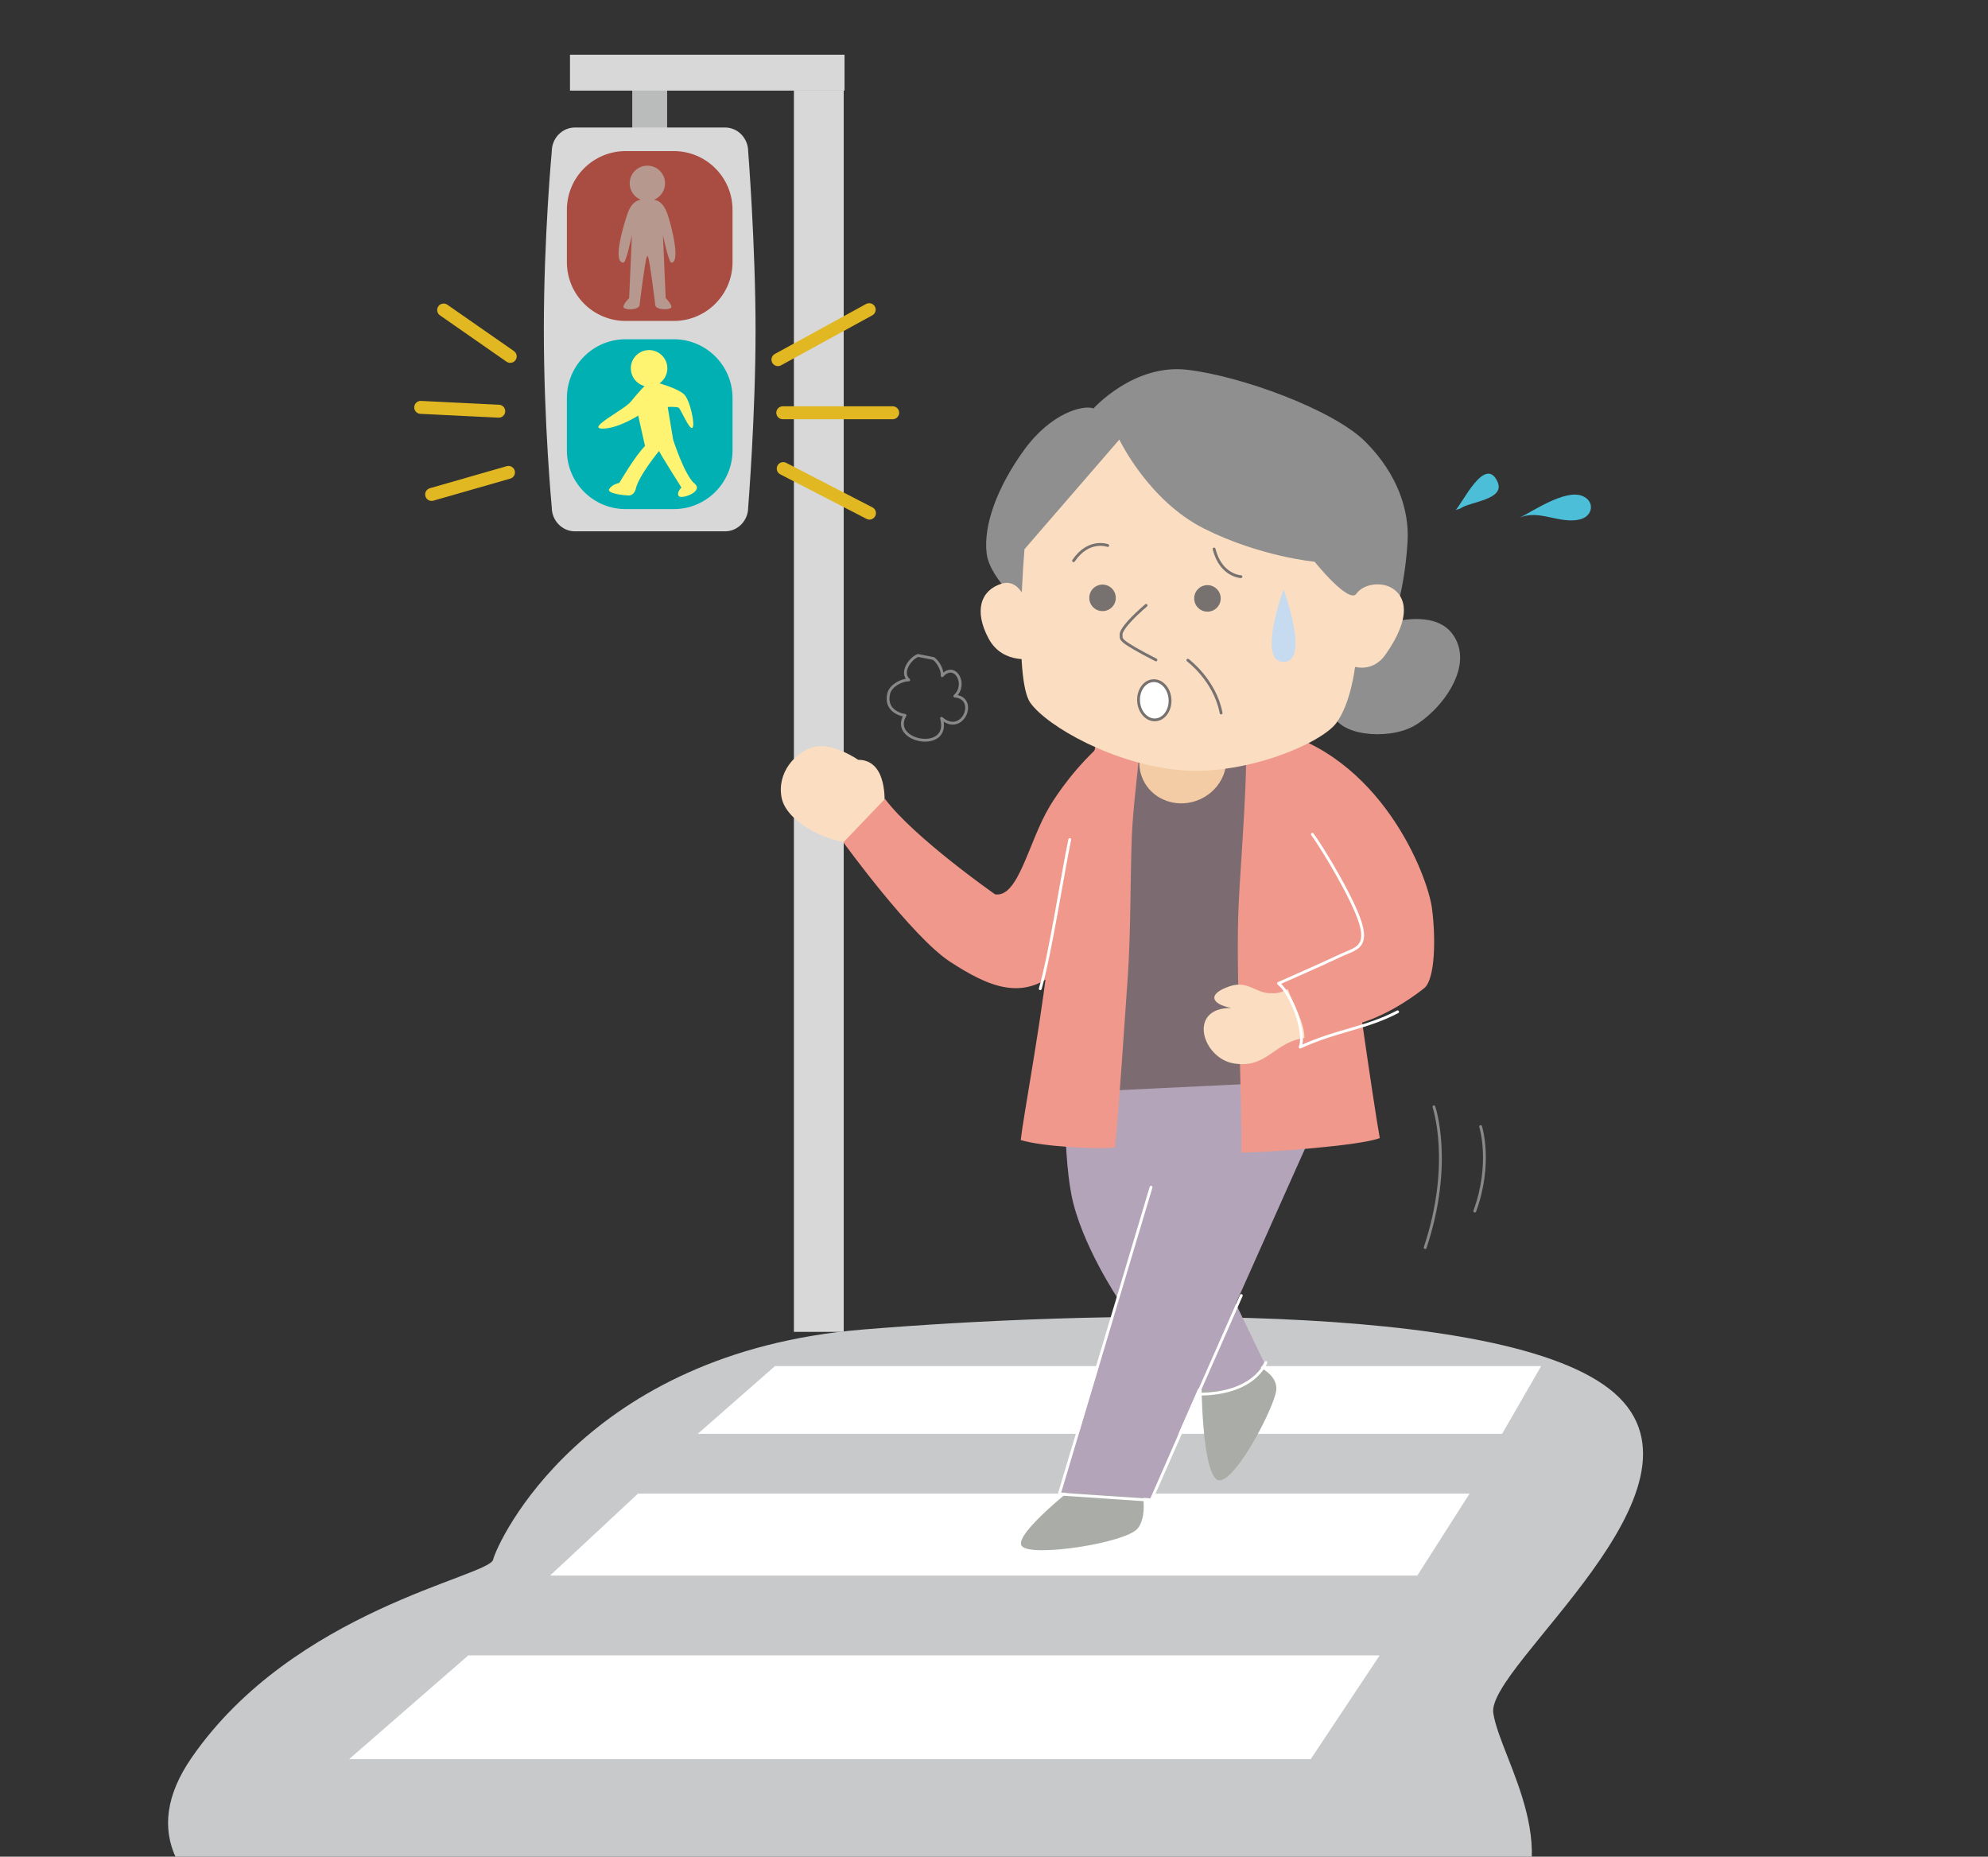 <svg width="257" height="240" viewBox="0 0 257 240" fill="none" xmlns="http://www.w3.org/2000/svg">
<rect x="0" y="0" width="257" height="240" fill="#333333" stroke="none"/>
<g clip-path="url(#clip0_6488_24714)">
<path d="M86.243 10.948H81.734V17.906H86.243V10.948Z" fill="#BABBBB"/>
<path d="M93.731 68.68H74.319C72.671 68.68 71.329 67.291 71.329 65.584C71.329 65.584 70.305 54.753 70.305 42.628C70.305 30.502 71.329 19.578 71.329 19.578C71.329 17.871 72.671 16.481 74.319 16.481H93.731C95.38 16.481 96.722 17.871 96.722 19.578C96.722 19.578 97.675 31.703 97.675 42.698C97.675 53.694 96.722 65.584 96.722 65.584C96.722 67.291 95.38 68.68 93.731 68.68Z" fill="#D8D8D9"/>
<path d="M87.106 41.486H80.878C76.687 41.486 73.285 38.084 73.285 33.893V27.124C73.285 22.922 76.687 19.531 80.878 19.531H87.106C91.297 19.531 94.699 22.933 94.699 27.124V33.893C94.699 38.084 91.297 41.486 87.106 41.486Z" fill="#A94D43"/>
<path d="M87.106 65.807H80.878C76.687 65.807 73.285 62.405 73.285 58.214V51.445C73.285 47.254 76.687 43.852 80.878 43.852H87.106C91.297 43.852 94.699 47.254 94.699 51.445V58.214C94.699 62.405 91.297 65.807 87.106 65.807Z" fill="#00B0B2"/>
<path d="M109.177 7.075H73.684V11.713H109.177V7.075Z" fill="#D8D8D9"/>
<path d="M86.272 47.606C86.272 48.913 85.212 49.973 83.905 49.973C82.599 49.973 81.551 48.913 81.551 47.606C81.551 46.3 82.61 45.252 83.905 45.252C85.2 45.252 86.272 46.312 86.272 47.606Z" fill="#FFF471"/>
<path d="M85.974 23.698C85.974 24.957 84.95 25.982 83.69 25.982C82.43 25.982 81.406 24.957 81.406 23.698C81.406 22.438 82.43 21.414 83.69 21.414C84.95 21.414 85.974 22.438 85.974 23.698Z" fill="#B6988E"/>
<path d="M86.268 27.642C85.68 25.876 84.62 25.841 84.62 25.841L83.796 25.193V25.017L83.69 25.111L83.584 25.017V25.193L82.76 25.841C82.76 25.841 81.701 25.876 81.112 27.642C80.547 29.314 79.169 33.94 80.594 33.952C80.959 33.952 81.689 30.385 81.689 30.385L81.336 38.531C81.336 38.531 80.229 39.614 80.723 39.85C81.218 40.097 82.607 40.014 82.678 39.449C82.748 38.884 83.384 33.752 83.596 33.269C83.643 33.175 83.666 33.104 83.69 33.045C83.714 33.104 83.749 33.175 83.796 33.269C84.008 33.752 84.644 38.884 84.714 39.449C84.785 40.014 86.174 40.085 86.668 39.85C87.163 39.614 86.056 38.531 86.056 38.531L85.703 30.385C85.703 30.385 86.445 33.964 86.798 33.952C87.987 33.881 86.845 29.314 86.28 27.642" fill="#B6988E"/>
<path d="M85.245 49.55C85.245 49.55 87.635 50.221 88.424 50.963C89.224 51.716 89.919 55.071 89.495 55.307C89.071 55.542 88 52.823 87.718 52.693C87.435 52.552 86.317 52.599 86.317 52.599L87.023 56.849C87.023 56.849 88.518 61.475 89.778 62.499C91.037 63.524 88.141 64.56 87.765 64.136C87.388 63.712 88.094 63.017 88.094 63.017C88.094 63.017 85.434 58.815 85.198 58.297C85.198 58.297 82.491 61.569 82.161 63.3C82.161 63.3 81.926 64.042 81.325 64.042C80.725 64.042 78.382 63.806 78.759 63.206C79.136 62.594 80.066 62.417 80.066 62.417C80.066 62.417 82.079 58.956 83.385 57.649L82.502 53.717C82.502 53.717 79.842 55.448 77.829 55.401C75.816 55.354 80.772 52.929 81.572 51.893C82.373 50.868 83.68 49.515 83.68 49.515L85.269 49.55H85.245Z" fill="#FFF471"/>
<path d="M109.072 11.714H102.633V172.158H109.072V11.714Z" fill="#D8D8D9"/>
<path d="M111.464 171.863C139.281 169.555 194.67 167.789 208.714 180.08C222.759 192.382 192.127 215.385 193.045 221.436C193.964 227.487 203.252 240.059 193.881 249.772C184.499 259.472 136.762 267.195 89.897 262.674C43.031 258.165 11.54 246.369 24.761 227.216C37.981 208.062 63.221 203.801 63.751 201.599C64.28 199.386 75.429 174.853 111.475 171.863" fill="#C8C9CA"/>
<path d="M45.125 227.393H169.44L178.352 213.984H60.535L45.125 227.393Z" fill="white"/>
<path d="M71.106 203.66H183.225L189.982 193.065H82.478L71.106 203.66Z" fill="white"/>
<path d="M194.184 185.344L199.234 176.585H100.182L90.199 185.344H194.184Z" fill="white"/>
<path d="M147.412 191.547C147.412 191.547 148.612 195.679 147.07 197.574C145.516 199.47 133.108 201.365 132.072 199.811C131.036 198.257 139.489 191.712 139.489 191.712L147.412 191.535V191.547Z" fill="#AAACA8"/>
<path d="M162.062 176.372C162.062 176.372 165.158 177.408 164.993 179.645C164.817 181.881 159.131 192.747 157.235 191.193C155.34 189.639 155.316 178.503 155.316 178.503L162.062 176.372Z" fill="#AAACA8"/>
<path d="M170.291 144.952C170.291 144.952 150.161 189.71 148.842 193.689L137.188 192.888L144.604 167.99C144.604 167.99 139.754 160.774 138.518 154.487C137.27 148.189 137.717 136.476 137.717 136.476L167.642 137.794L170.291 144.952Z" fill="#B4A4B9"/>
<path d="M158.361 165.612L163.412 176.09C163.412 176.09 161.917 179.315 157.926 179.704C153.853 180.092 153.605 178.326 153.605 178.326L158.373 165.612H158.361Z" fill="#B4A4B9"/>
<path d="M114.333 104.113C114.333 104.113 114.875 98.204 110.943 98.216C110.943 98.216 107.647 95.92 105.221 96.556C102.796 97.191 100.418 99.899 101.042 103.101C101.654 106.303 107.164 109.034 110.601 108.964L114.333 104.113Z" fill="#FBDEC1"/>
<path d="M142.211 141.032L173.572 139.525L165.32 90.435L146.449 96.438L144.448 105.385L142.211 141.032Z" fill="#7C6C71"/>
<path d="M185.129 117.464C184.54 112.99 178.407 97.533 164.221 94.308C162.655 95.037 162.632 94.06 160.948 94.637C161.49 98.475 160.383 111.354 160.124 116.957C159.736 125.398 160.56 140.82 160.477 148.978C163.338 149.002 175.828 148.119 178.371 147.106C177.983 145.023 176.959 138.148 176.099 132.179C179.96 130.931 183.245 128.435 184.128 127.717C185.552 126.54 185.611 121.172 185.129 117.487" fill="#F0988B"/>
<path d="M135.395 124.832C134.241 134.074 132.275 144.433 131.957 147.364C134.57 148.177 141.304 148.577 144.153 148.33C144.848 140.572 145.236 134.18 145.789 126.304C146.178 120.712 146.119 113.849 146.307 108.328C146.449 104.29 147.226 98.945 147.473 95.084C145.754 94.636 145.542 94.224 143.918 93.624C143.517 94.354 142.105 95.814 141.622 96.438" fill="#F0988B"/>
<path d="M142.896 95.731C139.023 99.087 136.633 102.689 135.715 104.207C132.972 108.74 131.689 116.086 128.64 115.603C128.64 115.603 118.198 108.316 114.407 103.266L109.027 108.881C109.027 108.881 117.904 121.124 122.836 124.326C127.757 127.528 132.301 129.553 136.81 125.374" fill="#F0988B"/>
<path d="M158.326 99.7C157.478 102.607 154.382 104.397 151.392 103.69C148.402 102.984 146.66 100.053 147.507 97.145C148.355 94.237 151.451 92.448 154.441 93.154C157.431 93.86 159.174 96.792 158.326 99.7Z" fill="#F3CCA5"/>
<path d="M138.295 108.528C137.518 112.107 135.752 123.491 134.48 127.8" stroke="white" stroke-width="0.365" stroke-linecap="round" stroke-linejoin="round"/>
<path d="M164.475 128.377C162.368 128.53 161.415 126.646 158.942 127.494C156.082 128.471 156.517 129.766 159.178 130.295C153.445 130.237 155.411 136.817 159.531 137.465C163.816 138.148 164.664 134.71 168.631 134.169C168.678 132.203 167.112 129.707 166.477 127.847C165.323 128.518 164.475 128.377 164.475 128.377Z" fill="#FBDEC1"/>
<path d="M169.661 107.845C170.967 109.622 174.946 116.18 175.9 119.393C176.853 122.619 175.005 122.678 173.18 123.561C171.368 124.444 165.281 127.116 165.281 127.116C166.988 128.47 168.836 133.485 168.083 135.345C172.945 133.12 176.441 132.99 180.679 130.789" stroke="white" stroke-width="0.365" stroke-linecap="round" stroke-linejoin="round"/>
<path d="M188.184 65.913C189.019 65.148 191.939 58.85 193.564 62.205C194.729 64.618 190.02 64.806 188.725 65.76" fill="#4CBED7"/>
<path d="M196.434 66.938C198.176 66.067 202.284 63.253 204.509 64.089C206.205 64.725 205.981 66.714 204.25 67.138C201.613 67.785 198.953 65.784 196.434 66.938Z" fill="#4CBED7"/>
<path d="M118.68 84.725C117.656 85.101 116.361 86.95 117.479 87.891C116.538 87.88 115.137 88.633 114.89 89.645C114.466 91.4 115.702 92.259 116.997 92.471C114.925 95.897 122.977 97.38 121.717 92.847C124.437 95.202 126.509 90.234 123.436 89.975C125.131 88.456 123.424 85.49 121.8 87.35C121.859 86.585 121.27 85.525 120.67 85.113L118.668 84.725H118.68Z" stroke="#888888" stroke-width="0.365" stroke-linecap="round" stroke-linejoin="round"/>
<path d="M187.662 81.806C190.97 86.044 186.061 92.072 182.682 93.896C179.292 95.721 172.734 95.073 172.275 91.989C171.816 88.905 171.31 86.88 172.664 84.349C174.018 81.818 184.354 77.58 187.662 81.818" fill="#8F8F8F"/>
<path d="M141.365 52.798C141.365 52.798 146.545 46.994 153.467 47.795C160.389 48.595 172.361 52.939 176.529 57.118C180.696 61.297 182.191 65.995 181.967 69.974C181.744 73.964 180.99 77.025 180.99 77.025L174.504 79.509L152.855 71.445L144.496 61.097L134.148 72.563L133.077 79.026C133.077 79.026 127.944 75.059 127.544 71.492C127.132 67.913 128.863 63.051 132.371 58.19C135.879 53.339 140.07 52.292 141.377 52.798" fill="#8F8F8F"/>
<path d="M144.708 56.813L132.442 70.987C132.442 70.987 130.994 87.786 133.207 90.859C135.42 93.931 144.049 98.817 152.596 99.547C161.143 100.277 170.831 96.039 172.738 93.472C174.645 90.906 175.175 86.197 175.175 86.197C175.175 86.197 177.506 86.915 179.107 84.62C180.708 82.336 182.344 79.157 180.979 77.015C179.613 74.872 176.329 75.296 175.364 76.732C174.398 78.157 169.948 72.612 169.948 72.612C169.948 72.612 162.873 71.953 155.657 68.327C148.44 64.701 144.697 56.813 144.697 56.813" fill="#FBDEC1"/>
<path d="M133.922 85.078C133.922 85.078 129.707 86.103 127.8 82.535C125.893 78.969 126.752 76.308 129.472 75.449C132.203 74.589 133.074 79.016 133.074 79.016L133.922 85.067V85.078Z" fill="#FBDEC1"/>
<path d="M149.434 85.303C144.525 82.772 144.96 82.642 144.937 82.112C144.937 82.112 144.513 81.406 148.163 78.251" stroke="#777270" stroke-width="0.365" stroke-linecap="round" stroke-linejoin="round"/>
<path d="M157.807 77.438C157.76 78.38 156.959 79.11 156.006 79.063C155.064 79.016 154.334 78.215 154.381 77.261C154.428 76.32 155.229 75.59 156.182 75.637C157.124 75.684 157.854 76.496 157.807 77.438Z" fill="#777270"/>
<path d="M144.244 77.368C144.197 78.309 143.397 79.039 142.443 78.992C141.501 78.945 140.771 78.145 140.819 77.191C140.866 76.249 141.666 75.519 142.62 75.567C143.562 75.614 144.291 76.426 144.244 77.368Z" fill="#777270"/>
<path d="M160.423 74.542C160.423 74.542 157.821 74.436 156.95 70.964M143.2 70.516C143.2 70.516 140.739 69.586 138.785 72.482" stroke="#777270" stroke-width="0.365" stroke-linecap="round" stroke-linejoin="round"/>
<path d="M151.252 90.365C151.347 91.766 150.511 92.966 149.392 93.049C148.274 93.131 147.285 92.06 147.191 90.671C147.097 89.27 147.921 88.069 149.051 87.987C150.169 87.904 151.158 88.976 151.252 90.365Z" fill="white"/>
<path d="M151.252 90.365C151.347 91.766 150.511 92.966 149.392 93.049C148.274 93.131 147.285 92.06 147.191 90.671C147.097 89.27 147.921 88.069 149.051 87.987C150.169 87.904 151.158 88.976 151.252 90.365Z" stroke="#777270" stroke-width="0.365" stroke-linecap="round" stroke-linejoin="round"/>
<path d="M153.562 85.338C153.562 85.338 157.059 87.928 157.859 92.166" stroke="#777270" stroke-width="0.365" stroke-linecap="round" stroke-linejoin="round"/>
<path d="M163.649 176.113C163.649 176.113 162.224 180.245 154.855 180.21M160.47 167.46L148.804 193.924L136.938 193.124L148.804 153.463" stroke="white" stroke-width="0.365" stroke-linecap="round" stroke-linejoin="round"/>
<path d="M165.937 76.167C165.937 76.167 162.476 85.561 165.937 85.561C169.398 85.561 165.937 76.167 165.937 76.167Z" fill="#C6DAF0"/>
<path d="M101.252 60.569L112.401 66.326M101.193 53.353H115.402M100.569 46.489L112.365 40.026M55.799 63.912L65.735 61.063M54.387 52.658L64.476 53.153M57.353 40.074L65.959 46.066" stroke="#E1B822" stroke-width="1.672" stroke-linecap="round" stroke-linejoin="round"/>
<path d="M191.408 145.622C191.408 145.622 192.914 150.354 190.654 156.547M185.368 143.067C185.368 143.067 187.876 150.343 184.238 161.267" stroke="#888888" stroke-width="0.365" stroke-linecap="round" stroke-linejoin="round"/>
</g>
<defs>
<clipPath id="clip0_6488_24714">
<rect width="257" height="240" fill="white"/>
</clipPath>
</defs>
</svg>
